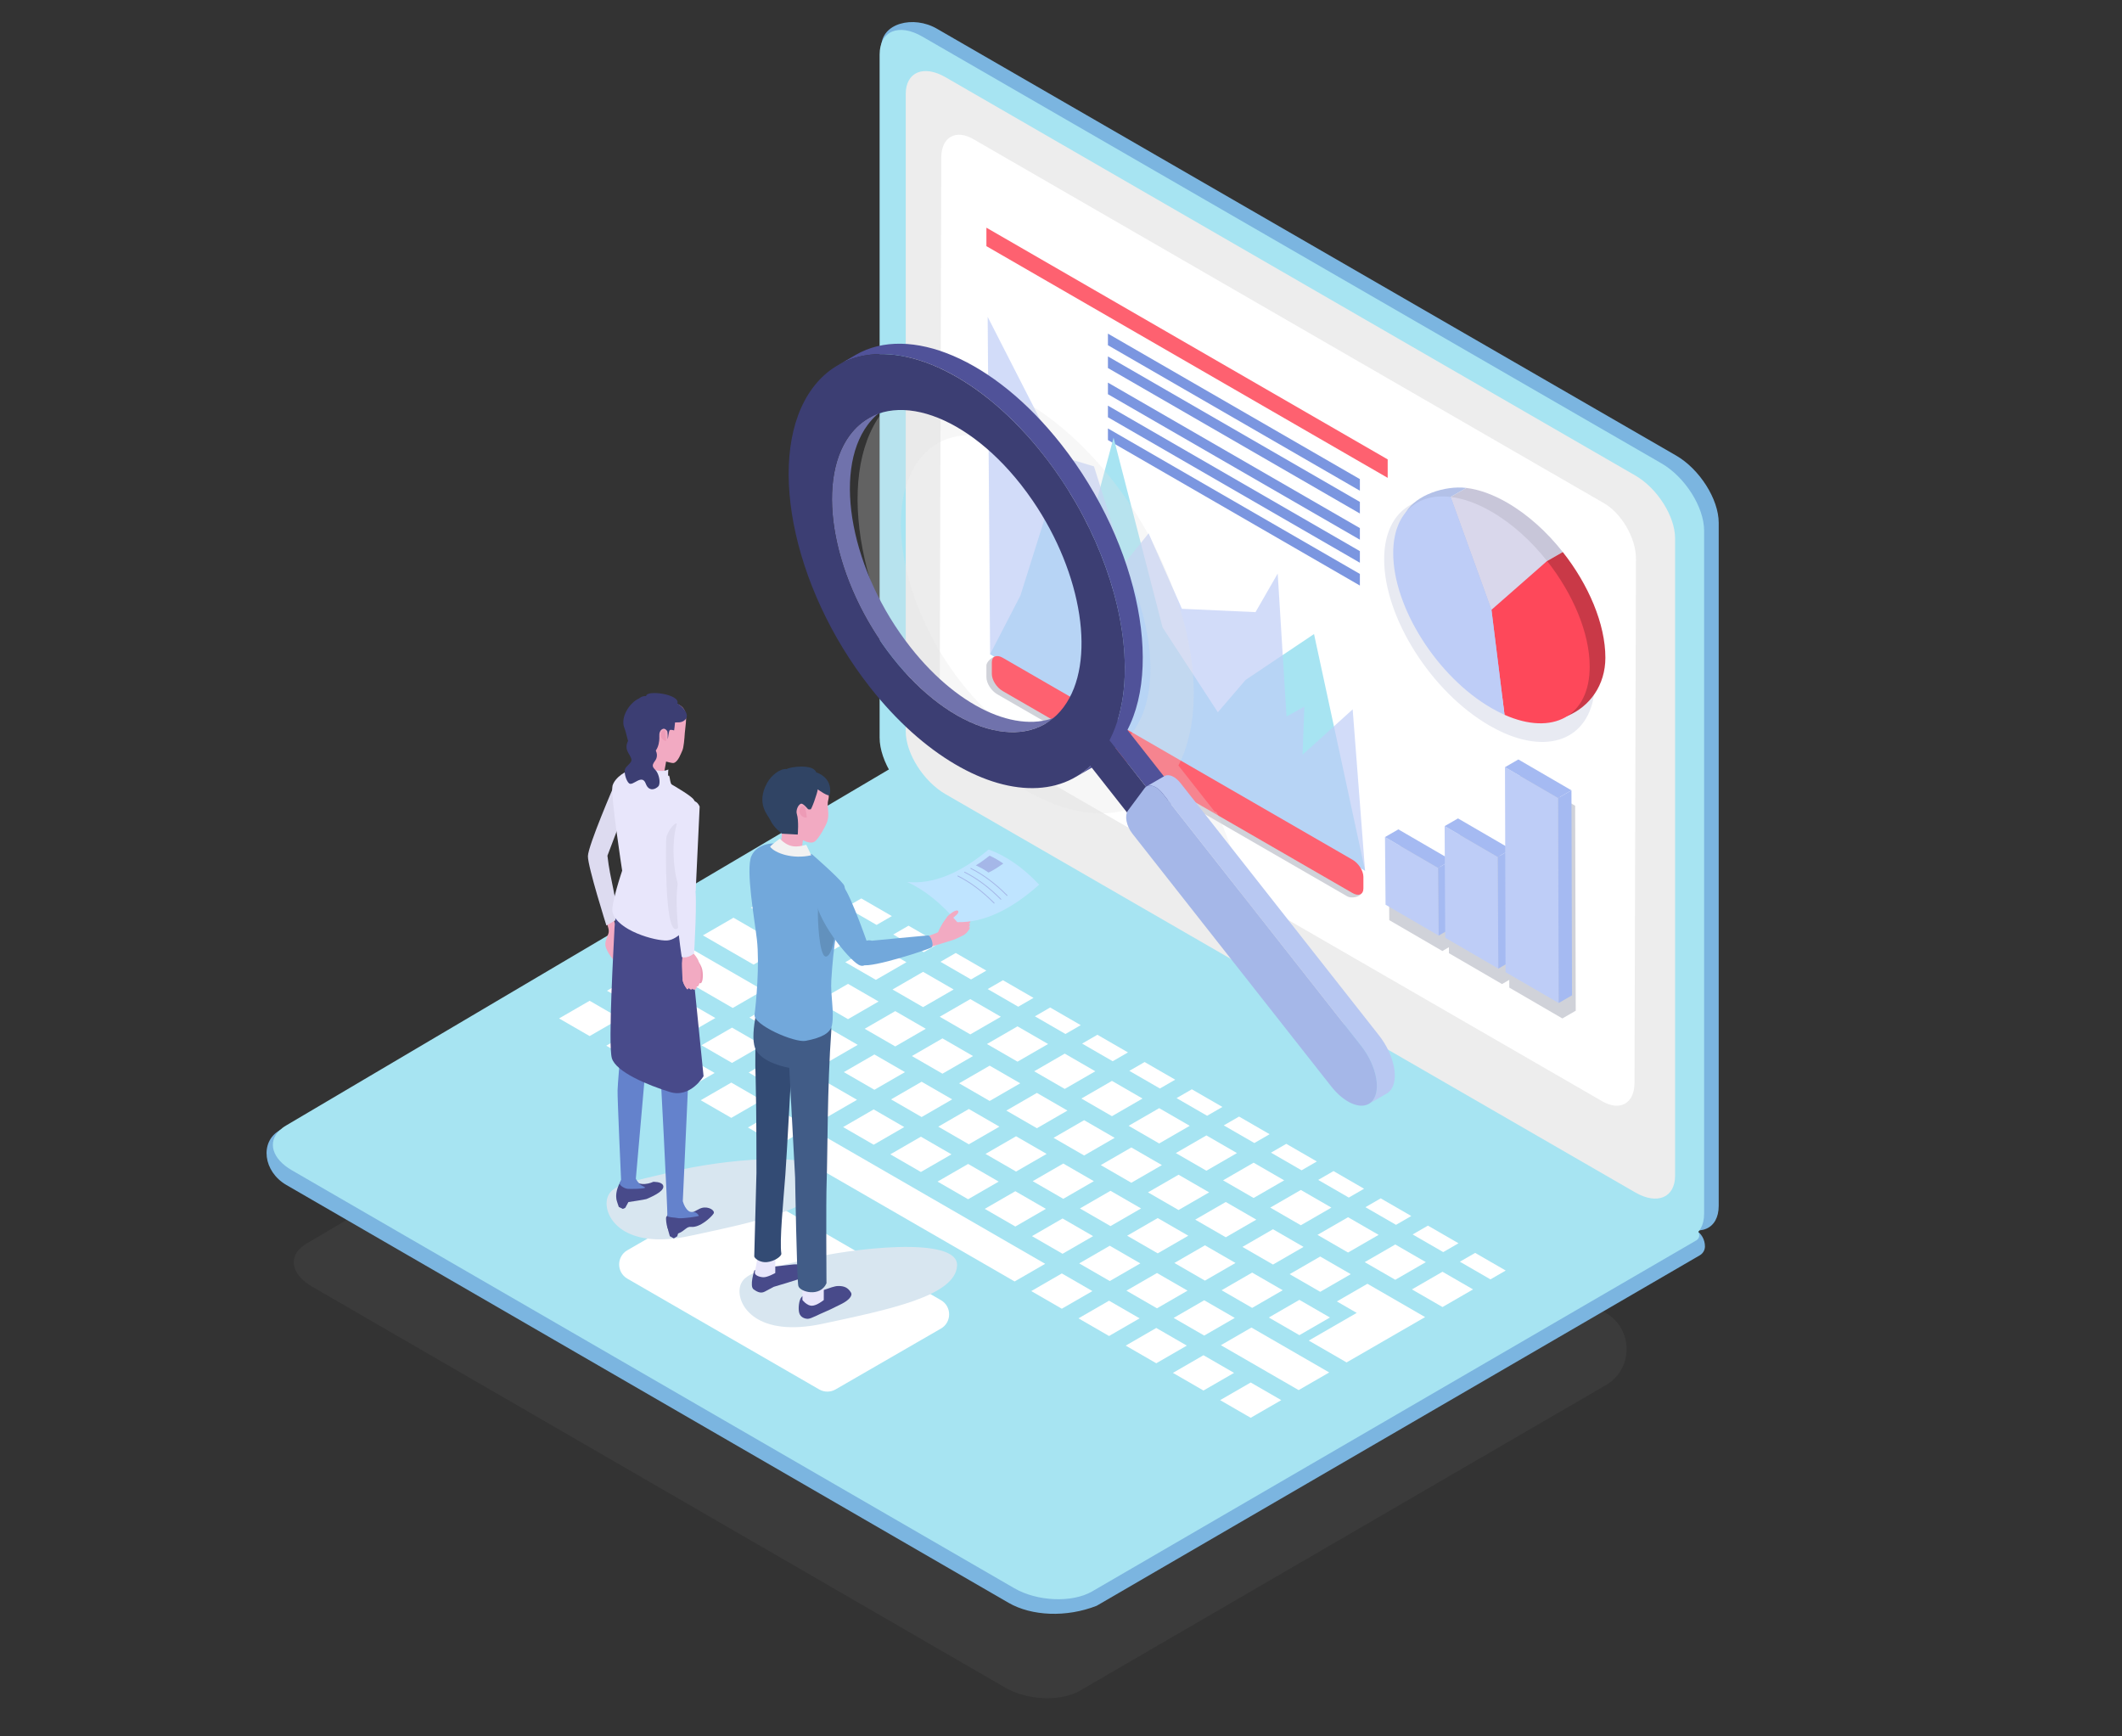 <?xml version="1.0" encoding="UTF-8"?><svg xmlns="http://www.w3.org/2000/svg" viewBox="0 0 264 216"><rect x="0" y="0" width="264" height="216" fill="#333333" stroke="none"/><defs><style>.l{fill:none;}.m{fill:#f2f2f2;}.n{fill:#ed9bb6;}.o{fill:#e8e6fb;}.p{fill:#ededed;}.q{fill:#fff;}.r{fill:#f2aac2;}.s{fill:#fe485a;}.t{fill:#fe6170;}.u{fill:#6482cc;}.v{fill:#a0aecc;}.w{fill:#b8c8f2;}.x{fill:#b3c1e8;}.y{fill:#72a8db;}.z{fill:#334b74;}.aa{fill:#304464;}.ab{fill:#a5baf2;}.ac{fill:#a5b7e8;}.ad{fill:#bfe4ff;}.ae{fill:#becdf7;}.af{fill:#dddbf0;}.ag{fill:#d9d7eb;}.ah{fill:#c93947;}.ai{fill:#c8c6d9;}.aj{fill:#a7e4f2;}.ak{fill:#415c87;}.al{fill:#7072ac;}.am{fill:#6291bd;}.an{fill:#484a8a;}.ao{fill:#3c3e73;}.ap{fill:#505299;}.aq{fill:#7bb5e0;}.ar{fill:#7b96e0;}.as{fill:#d8e6f0;}.as,.at,.au,.av{mix-blend-mode:multiply;}.at{fill:#d0d2d9;}.au{fill:#e8eaf2;}.av{fill:#e3e3e3;opacity:.27;}.aw{opacity:.69;}.ax{isolation:isolate;}.ay{fill:#4d4d4d;opacity:.3;}</style></defs><g class="ax"><g id="c"><rect class="l" x="24" y="-24" width="216" height="264" transform="translate(240 -24) rotate(90)"/><g><path class="ay" d="M199.781,163.324c3.447,2.004,3.447,6.984-.001,8.987l-65.44,38.017c-2.382,1.372-6.54,1.199-9.285-.393l-86.24-49.887c-2.372-1.372-2.918-3.357-1.479-4.76h.005c.224-.214,.495-.418,.811-.602l72.803-42.997,1.092,.633,87.734,51.001Z"/><g><g><path class="aq" d="M210.928,152.985c.734,.427,1.186,1.212,1.186,2.061,0,.457-.244,.88-.64,1.108l-75.039,43.601c-3.753,1.473-8.086,1.286-10.951-.367l-89.865-51.987c-2.865-1.659-3.323-5.348-.845-6.784l77.856-44.775,98.3,57.143Z"/><path class="aj" d="M211.053,153.058c.473,.275,.473,.958,0,1.232l-75.193,43.684c-2.483,1.43-6.815,1.249-9.676-.409l-89.871-51.987c-2.472-1.43-3.041-3.498-1.542-4.96h.005c.234-.223,.516-.436,.845-.627l75.868-44.807,1.138,.659,98.425,57.216Z"/></g><g><g><g><polygon class="q" points="103.182 111.664 99.38 109.468 101.281 108.371 105.084 110.566 103.182 111.664"/><polygon class="q" points="109.057 115.056 105.254 112.86 107.156 111.762 110.958 113.958 109.057 115.056"/><polygon class="q" points="114.932 118.447 111.129 116.252 113.03 115.154 116.833 117.35 114.932 118.447"/><polygon class="q" points="120.806 121.839 117.003 119.644 118.905 118.546 122.708 120.741 120.806 121.839"/><polygon class="q" points="126.681 125.231 122.878 123.035 124.779 121.938 128.582 124.133 126.681 125.231"/><polygon class="q" points="132.555 128.623 128.753 126.427 130.654 125.329 134.457 127.525 132.555 128.623"/><polygon class="q" points="138.43 132.014 134.627 129.819 136.529 128.721 140.331 130.917 138.43 132.014"/><polygon class="q" points="144.305 135.406 140.502 133.21 142.403 132.113 146.206 134.308 144.305 135.406"/><polygon class="q" points="150.179 138.798 146.376 136.602 148.278 135.504 152.081 137.7 150.179 138.798"/><polygon class="q" points="156.054 142.189 152.251 139.994 154.152 138.896 157.955 141.092 156.054 142.189"/><polygon class="q" points="161.928 145.581 158.126 143.386 160.027 142.288 163.83 144.483 161.928 145.581"/><polygon class="q" points="167.803 148.973 164 146.777 165.902 145.679 169.704 147.875 167.803 148.973"/><polygon class="q" points="173.678 152.365 169.875 150.169 171.776 149.071 175.579 151.267 173.678 152.365"/><polygon class="q" points="179.552 155.756 175.749 153.561 177.651 152.463 181.454 154.658 179.552 155.756"/><polygon class="q" points="185.427 159.148 181.624 156.952 183.525 155.855 187.328 158.05 185.427 159.148"/></g><g><polygon class="q" points="97.217 115.108 93.414 112.912 97.217 110.717 101.02 112.912 97.217 115.108"/><polygon class="q" points="103.092 118.5 99.289 116.304 103.092 114.109 106.895 116.304 103.092 118.5"/><polygon class="q" points="108.966 121.891 105.164 119.696 108.966 117.5 112.769 119.696 108.966 121.891"/><polygon class="q" points="114.841 125.283 111.038 123.088 114.841 120.892 118.644 123.088 114.841 125.283"/><polygon class="q" points="120.716 128.675 116.913 126.479 120.716 124.284 124.518 126.479 120.716 128.675"/><polygon class="q" points="126.59 132.067 122.787 129.871 126.59 127.675 130.393 129.871 126.59 132.067"/><polygon class="q" points="132.465 135.458 128.662 133.263 132.465 131.067 136.268 133.263 132.465 135.458"/><polygon class="q" points="138.339 138.85 134.537 136.654 138.339 134.459 142.142 136.654 138.339 138.85"/><polygon class="q" points="144.214 142.242 140.411 140.046 144.214 137.851 148.017 140.046 144.214 142.242"/><polygon class="q" points="150.089 145.633 146.286 143.438 150.089 141.242 153.891 143.438 150.089 145.633"/><polygon class="q" points="155.963 149.025 152.16 146.83 155.963 144.634 159.766 146.83 155.963 149.025"/><polygon class="q" points="161.838 152.417 158.035 150.221 161.838 148.026 165.641 150.221 161.838 152.417"/><polygon class="q" points="167.712 155.809 163.91 153.613 167.712 151.417 171.515 153.613 167.712 155.809"/><polygon class="q" points="173.587 159.2 169.784 157.005 173.587 154.809 177.39 157.005 173.587 159.2"/><polygon class="q" points="179.462 162.592 175.659 160.396 179.462 158.201 183.264 160.396 179.462 162.592"/></g><g><polygon class="q" points="93.753 119.996 87.449 116.357 91.252 114.161 97.556 117.801 93.753 119.996"/><polygon class="q" points="99.628 123.388 95.825 121.192 99.628 118.997 103.431 121.192 99.628 123.388"/><polygon class="q" points="105.503 126.78 101.7 124.584 105.503 122.389 109.305 124.584 105.503 126.78"/><polygon class="q" points="111.377 130.171 107.574 127.976 111.377 125.78 115.18 127.976 111.377 130.171"/><polygon class="q" points="117.252 133.563 113.449 131.368 117.252 129.172 121.055 131.368 117.252 133.563"/><polygon class="q" points="123.126 136.955 119.324 134.759 123.126 132.564 126.929 134.759 123.126 136.955"/><polygon class="q" points="129.001 140.346 125.198 138.151 129.001 135.955 132.804 138.151 129.001 140.346"/><polygon class="q" points="134.876 143.738 131.073 141.543 134.876 139.347 138.678 141.543 134.876 143.738"/><polygon class="q" points="140.75 147.13 136.947 144.934 140.75 142.739 144.553 144.934 140.75 147.13"/><polygon class="q" points="146.625 150.522 142.822 148.326 146.625 146.131 150.428 148.326 146.625 150.522"/><polygon class="q" points="152.5 153.913 148.697 151.718 152.5 149.522 156.302 151.718 152.5 153.913"/><polygon class="q" points="158.374 157.305 154.571 155.11 158.374 152.914 162.177 155.11 158.374 157.305"/><polygon class="q" points="164.249 160.697 160.446 158.501 164.249 156.306 168.052 158.501 164.249 160.697"/></g><g><polygon class="q" points="85.287 117.605 81.484 119.8 91.161 125.388 94.964 123.192 85.287 117.605"/><polygon class="q" points="97.036 128.779 93.233 126.584 97.036 124.388 100.839 126.584 97.036 128.779"/><polygon class="q" points="102.911 132.171 99.108 129.976 102.911 127.78 106.713 129.976 102.911 132.171"/><polygon class="q" points="108.785 135.563 104.982 133.367 108.785 131.172 112.588 133.367 108.785 135.563"/><polygon class="q" points="114.66 138.955 110.857 136.759 114.66 134.563 118.463 136.759 114.66 138.955"/><polygon class="q" points="120.534 142.346 116.732 140.151 120.534 137.955 124.337 140.151 120.534 142.346"/><polygon class="q" points="126.409 145.738 122.606 143.542 126.409 141.347 130.212 143.542 126.409 145.738"/><polygon class="q" points="132.284 149.13 128.481 146.934 132.284 144.739 136.086 146.934 132.284 149.13"/><polygon class="q" points="138.158 152.521 134.355 150.326 138.158 148.13 141.961 150.326 138.158 152.521"/><polygon class="q" points="144.033 155.913 140.23 153.718 144.033 151.522 147.836 153.718 144.033 155.913"/><polygon class="q" points="149.907 159.305 146.105 157.109 149.907 154.914 153.71 157.109 149.907 159.305"/><polygon class="q" points="155.782 162.697 151.979 160.501 155.782 158.305 159.585 160.501 155.782 162.697"/><polygon class="q" points="161.657 166.088 157.854 163.893 161.657 161.697 165.459 163.893 161.657 166.088"/><polygon class="q" points="170.123 159.697 166.321 161.893 168.79 163.319 162.825 166.763 167.531 169.48 177.299 163.84 170.123 159.697"/></g><g><polygon class="q" points="79.321 121.049 75.519 123.244 85.196 128.832 88.999 126.636 79.321 121.049"/><polygon class="q" points="91.071 132.223 87.268 130.028 91.071 127.832 94.874 130.028 91.071 132.223"/><polygon class="q" points="96.945 135.615 93.143 133.42 96.945 131.224 100.748 133.42 96.945 135.615"/><polygon class="q" points="102.82 139.007 99.017 136.811 102.82 134.616 106.623 136.811 102.82 139.007"/><polygon class="q" points="108.695 142.399 104.892 140.203 108.695 138.007 112.497 140.203 108.695 142.399"/><polygon class="q" points="114.569 145.79 110.766 143.595 114.569 141.399 118.372 143.595 114.569 145.79"/><polygon class="q" points="120.444 149.182 116.641 146.986 120.444 144.791 124.247 146.986 120.444 149.182"/><polygon class="q" points="126.318 152.574 122.516 150.378 126.318 148.183 130.121 150.378 126.318 152.574"/><polygon class="q" points="132.193 155.965 128.39 153.77 132.193 151.574 135.996 153.77 132.193 155.965"/><polygon class="q" points="138.068 159.357 134.265 157.162 138.068 154.966 141.87 157.162 138.068 159.357"/><polygon class="q" points="143.942 162.749 140.139 160.553 143.942 158.358 147.745 160.553 143.942 162.749"/><polygon class="q" points="149.817 166.141 146.014 163.945 149.817 161.749 153.62 163.945 149.817 166.141"/><polygon class="q" points="155.691 165.141 151.889 167.337 161.566 172.924 165.369 170.728 155.691 165.141"/></g><g><polygon class="q" points="73.356 128.884 69.553 126.689 73.356 124.493 77.159 126.689 73.356 128.884"/><polygon class="q" points="79.231 132.276 75.428 130.08 79.231 127.885 83.034 130.08 79.231 132.276"/><polygon class="q" points="85.106 135.667 81.303 133.472 85.106 131.276 88.908 133.472 85.106 135.667"/><polygon class="q" points="90.98 139.059 87.177 136.864 90.98 134.668 94.783 136.864 90.98 139.059"/><polygon class="q" points="96.855 142.451 93.052 140.255 96.855 138.06 100.658 140.255 96.855 142.451"/><polygon class="q" points="102.729 141.452 98.927 143.647 126.228 159.409 130.031 157.214 102.729 141.452"/><polygon class="q" points="132.102 162.801 128.3 160.606 132.102 158.41 135.905 160.606 132.102 162.801"/><polygon class="q" points="137.977 166.193 134.174 163.997 137.977 161.802 141.78 163.997 137.977 166.193"/><polygon class="q" points="143.852 169.585 140.049 167.389 143.852 165.193 147.654 167.389 143.852 169.585"/><polygon class="q" points="149.726 172.976 145.923 170.781 149.726 168.585 153.529 170.781 149.726 172.976"/><polygon class="q" points="155.601 176.368 151.798 174.172 155.601 171.977 159.404 174.172 155.601 176.368"/></g></g><path class="q" d="M117.063,165.269l-13.109,7.569c-.632,.365-1.41,.365-2.042,0l-23.862-13.777c-1.361-.786-1.361-2.751,0-3.536l13.109-7.568c.632-.365,1.41-.365,2.042,0l23.862,13.777c1.361,.786,1.361,2.751,0,3.536Z"/></g></g><g><path class="aq" d="M208.522,152.242l-91.968-53.098c-2.929-1.691-5.304-5.437-5.304-8.366l-1.603-84.967c0-2.929,3.978-3.935,6.907-2.244l91.968,53.098c2.929,1.691,5.304,5.437,5.304,8.366v84.969c0,2.929-2.375,3.933-5.304,2.242Z"/><path class="aj" d="M206.706,153.219l-91.968-53.098c-2.929-1.691-5.304-5.437-5.304-8.366V6.786c0-2.929,2.375-3.933,5.304-2.242l91.968,53.098c2.929,1.691,5.304,5.437,5.304,8.366v84.969c0,2.929-2.375,3.933-5.304,2.242Z"/><path class="p" d="M203.45,148.337l-45.449-26.24-40.368-23.306c-2.734-1.578-4.949-5.073-4.949-7.807V11.698c0-2.734,2.216-3.67,4.949-2.092l85.817,49.546c2.734,1.578,4.949,5.073,4.949,7.807v79.286c0,2.733-2.216,3.67-4.949,2.092Z"/></g><path class="q" d="M203.348,134.728c-.006,2.52-1.8,3.543-3.994,2.276l-78.467-45.299c-2.194-1.266-3.975-4.358-3.969-6.878l.188-65.2v-.044c.006-2.527,1.8-3.543,3.988-2.276l78.473,45.299c2.188,1.266,3.969,4.351,3.963,6.878v.044l-.182,65.2Z"/><path class="as" d="M102.365,164.667c-8.181,1.755-10.636-2.234-10.341-4.377,.295-2.143,2.994-2.283,8.235-3.621,5.24-1.338,18.99-3.024,18.81,.766-.18,3.79-8.523,5.477-16.703,7.232Z"/><path class="as" d="M85.829,153.741c-8.181,1.755-10.636-2.234-10.341-4.377,.295-2.143,2.994-2.283,8.235-3.621,5.24-1.338,18.99-3.024,18.81,.766s-8.523,5.477-16.703,7.232Z"/><g><g><path class="an" d="M101.172,160.749c.466,.174,2.28-.755,3.064-.774,.786-.019,1.256,.194,1.633,.811,.243,.397-.288,.97-1.135,1.398-1.054,.532-1.91,.943-2.19,1.047-.506,.188-1.641,.824-2.036,.824-.395,0-.903-.183-1.068-.709-.166-.525-.048-1.675,.297-2.019s1.436-.578,1.436-.578Z"/><path class="an" d="M95.196,157.532c.358,.179,2.607-.156,3.463-.237,.73-.069,1.254,.043,1.505,.388,.251,.345,.199,1.021-.255,1.231-.58,.268-3.638,1.16-3.638,1.16,0,0-.573,.297-1.128,.599-.555,.301-1.066-.059-1.382-.277-.551-.38,.085-2.355,.085-2.355l1.351-.509Z"/><path class="o" d="M102.488,161.719s-.87,.711-1.493,.711c-.623,0-1.164-.715-1.164-.715l.004-2.575,2.656,.004-.004,2.575Z"/><path class="o" d="M96.453,158.357s-.969,.558-1.511,.527c-.542-.031-1.012-.268-1.034-.531-.022-.262,.363-1.452,.341-2.429l2.209-.034-.004,2.467Z"/><path class="z" d="M98.471,132.856s-4.467-5.349-4.492-2.835c-.024,2.514-.008,2.785,.035,4.291,.108,3.839,.097,11.602,.097,11.602l-.275,10.403c.191,.415,.902,.75,1.563,.689,.935-.086,1.856-.732,1.807-1.066-.235-1.612,.231-6.213,.503-9.825,.158-2.1,.734-12.753,.763-13.258Z"/><path class="ak" d="M103.426,128.151c.18-2.493-7.717-7.09-8.499-5.243-.281,.664-1.725,5.558-.983,7.466,.742,1.908,4.247,2.461,4.247,2.461l.729,13.642s.212,12.725,.402,13.484c.19,.759,2.718,1.446,3.501-.324,0,0-.07-10.16,.021-12.61,.129-3.458,.06-11.66,.582-18.876Z"/></g><path class="y" d="M93.875,126.22c-.173,1.269,4.97,3.523,6.363,3.256,2.042-.391,3.089-.98,3.27-1.965,.312-1.695-.202-3.598-.085-5.563,.269-4.525,.837-7.138,1.073-8.516,.153-.9,.971-2.729,.447-3.415-.798-1.043-3.905-3.734-3.905-3.734,0,0-3.747-1.215-4.056-1.306-.564-.166-2.748-.146-3.494,1.502-.747,1.648,.408,8.002,.678,10.388,.353,3.116-.102,7.956-.292,9.353Z"/><g><g><path class="r" d="M95.961,100.747c.089,.452,.361,1.149,.361,1.149,1.491,1.455,.903,2.864,.355,3.464,0,0,.876,.335,1.848,.43,.973,.096,1.229-.244,1.229-.244l.139-1.037s1.014,.613,1.558,.103c.544-.51,1.316-1.935,1.471-2.431,.34-1.089-.121-1.824,.135-2.723,.305-1.075-.794-2.155-1.663-2.902-.869-.747-2.779-.57-3.865-.151-.944,.364-1.577,1.168-1.746,1.821-.169,.653-.038,1.433,.177,2.521Z"/><path class="n" d="M99.993,100.292c-.279-.14-.653,.356-.507,.807,.146,.451,.626,.69,.889,.592,0,0-.103-1.26-.382-1.4Z"/></g><path class="aa" d="M95.427,97.406c.526-.963,1.63-1.826,2.449-1.739,.461-.291,3.284-.668,3.668,.403,2.055,.754,1.779,2.509,1.664,2.807-.115,.299-1.477-.683-1.477-.683,.018,.324-.865,2.823-.916,2.474,0,0-.209,.072-.308-.039-.168-.189-.648-.751-.881-.643-.38,.177-.619,.873-.495,1.257,.274,.855,.117,2.573,.117,2.573l-1.963-.108s-1.067-.793-1.456-1.703c-.238-.556-1.821-2.002-.401-4.6Z"/><path class="m" d="M100.311,105.091c-1.135,.277-2.092,.47-3.295-.765,0,0-1.006,.73-1.208,1.006,.615,.803,2.806,1.59,5.12,1.06l-.618-1.301Z"/></g><g><path class="am" d="M103.953,115.67s.352-4.051-1.242-4.688c-1.593-.638-.871,1.611-.948,2.445-.053,.572,.122,5.578,.983,5.566,.86-.012,1.207-3.323,1.207-3.323Z"/><g><path class="y" d="M104.879,110.229c.97,.99,3.45,8.269,3.45,8.269,0,0-.279,2.218-1.522,1.509-1.243-.71-5.442-5.68-5.462-8.907-.02-3.227,2.563-1.86,3.533-.87Z"/><g><path class="r" d="M119.637,114.408l.782-.572s.305-.675,.323-.666c.236,.128,.211,.647,.097,.836-.114,.189-.466,.627-.735,.812-.178,.123-.708,.299-.897,.337-.317,.064-.66-.341-.489-.681,.054,.009,.919-.066,.919-.066Z"/><path class="r" d="M116.716,115.952c-.018,.067-1.338,.524-1.338,.524l.267,1.354s2.714-.827,2.98-.921c.494-.175,1.222-.568,1.222-.568,0,0,.356-.299,.246-.558-.08-.188-.144-.401-.251-.576-.332-.543-1.11-1.092-1.714-1.225-.385-.084-1.336,1.684-1.412,1.97Z"/><path class="r" d="M119.648,115.434c.514-.242,1.036-.648,1.036-.648,.138-.286-.059-.609-.451-.3,0,0-.906,.392-.93,.881,.157,.365,.137,.174,.345,.067Z"/><path class="r" d="M119.571,115.716c.461,.378,1.355-.631,1.016-.803-.235-.119-.643,.312-.896,.406-.288,.107-.226,.286-.12,.397Z"/><path class="r" d="M119.692,116.115c-.04,.123,.09,.083,.154,.202,.026,.048,.379-.232,.419-.287,.102-.141,.497-.57,.362-.685-.136-.115-.838,.476-.935,.77Z"/><g><path class="ad" d="M129.286,110.047c-2.013-2.133-4.111-3.591-6.29-4.371-3.571,2.992-6.948,4.339-10.119,4.042,2.15,.986,4.223,2.649,6.217,4.989,3.203,.092,6.604-1.461,10.193-4.66Z"/><path class="ac" d="M125.291,111.449c-.014,0-.028-.005-.038-.016-1.45-1.463-2.963-2.594-4.496-3.359-.027-.013-.037-.046-.024-.072,.013-.026,.046-.038,.072-.024,1.544,.771,3.066,1.909,4.524,3.38,.021,.021,.021,.055,0,.076-.01,.01-.024,.015-.038,.015Z"/><path class="ac" d="M124.517,111.919c-.014,0-.028-.005-.038-.016-1.449-1.463-2.962-2.593-4.496-3.36-.027-.013-.037-.045-.024-.071,.013-.026,.046-.037,.072-.024,1.545,.772,3.067,1.909,4.524,3.38,.021,.021,.021,.055,0,.076-.01,.01-.024,.015-.038,.015Z"/><path class="ac" d="M123.68,112.394c-.014,0-.028-.005-.038-.016-1.45-1.463-2.963-2.594-4.496-3.359-.027-.013-.037-.046-.024-.072,.013-.027,.046-.037,.072-.024,1.544,.771,3.066,1.909,4.524,3.38,.021,.021,.021,.055,0,.076-.01,.01-.024,.015-.038,.015Z"/><path class="ac" d="M121.408,107.644c.659-.389,1.185-.797,1.712-1.205,.576,.265,1.145,.594,1.706,.986-.661,.447-1.205,.827-1.848,1.119-.559-.406-.996-.621-1.57-.9Z"/></g><path class="r" d="M117.183,115.03s.032,.019,.647-.974c.116-.187,1.26-1.148,1.401-.664,.067,.229-.515,.668-.656,.781-.374,.299,.406,.434,.223,.866-.237,.562-1.616-.009-1.616-.009Z"/><path class="y" d="M107.325,120.04c1.162,.379,8.324-1.958,8.601-2.213s-.11-1.484-.471-1.465c-.36,.02-6.987,.659-6.987,.659-1.601-.484-2.306,2.639-1.144,3.019Z"/></g></g></g></g><g><g><path class="r" d="M76.228,113.678c-.097,.542,.742,2.101,.722,2.58-.02,.479,.441,1.222,.409,1.819-.012,.222,.065,.956-.028,1.129-.253,.469-.451,.363-.672,.396-.032,.257-1.195-1.089-1.334-1.981-.071-.454,.145-.863,.372-1.509,.237-.675-.638-1.989-.51-2.158,.396-.52,1.202-1.181,1.04-.275Z"/><path class="af" d="M78.766,98.033l-3.195,8.411c.337,3.087,1.17,5.147,1.208,7.919l-1.336,.766s-2.317-7.322-2.3-8.626c.018-1.304,3.286-8.856,3.286-8.856l2.336,.386Z"/></g><g><g><path class="an" d="M77.207,146.968c.211-.373,.271-.674,.669-.516l.742,.014c.837,1.44,2.648,.552,2.648,.552,0,0,1.023-.046,1.228,.432,.246,.573-.837,1.193-2.069,1.707-.163,.068-2.246,.375-2.246,.375l-.388,.717-.306,.137-.499-.249s-.266-.752-.295-.938c-.05-.318-.126-1.095,.515-2.229Z"/><path class="u" d="M79.533,147.24c-.145-.155-.368-.471-.428-.599l1.322-15.078s-2.752-1.531-3.065-.685c-.313,.846-.492,4.012-.529,4.76-.036,.748,.437,11.167,.437,11.167-.051,.175-.227,.263-.149,.499,.078,.236,.605,.554,.991,.584,.386,.03,2.07,.001,2.127-.135,.057-.136-.381-.164-.706-.514Z"/></g><g><path class="an" d="M83.541,150.401c.213-.372,.989-.11,.989-.11,.83,1.445,2.024,.17,2.795-.033,.835-.22,1.7,.332,1.444,.722-.298,.454-1.71,1.763-2.788,1.64-.574-.066-.78,.491-1.538,.791-.759,.301-1.042-.014-1.257-.343-.215-.329-.312-1.022-.325-1.423-.012-.402,.033-.114,.681-1.244Z"/><path class="u" d="M86.297,150.765c-.178-.007-.409,.04-.625-.122-.344-.259-.574-.696-.724-1.215l.764-16.788-3.625-.78s1.016,18.964,.93,19.412c.132,.157,.952,.2,.952,.2,0,0,.382,.062,.487,.072,.464,.043,2.528-.209,2.488-.311-.04-.103-.297-.454-.649-.468Z"/></g><path class="an" d="M85.592,114.646s-7.02-5.333-7.821-3.333c-.288,.719-1.227,1.001-1.351,4.772-.035,1.063-.79,13.814-.302,15.536s4.501,3.382,7.231,4.222c2.562,.787,4.181-1.969,4.181-1.969l-1.939-19.228Z"/><path class="an" d="M83.335,153.777l.497,.276,.426-.263s.321-.966,.253-1.273c.003,.014-1.4-.185-1.45-.131-.122,.134,.273,1.391,.273,1.391Z"/></g><g><path class="o" d="M76.205,97.737c.289-.987,1.623-1.96,3.006-2.188,.739-.122,6.532,3.125,7.079,3.89,.548,.764-.232,.076-.227,4.325,.001,1.222-1.414,6.06-1.414,6.06l1.17,5.043s-1.359,2.04-2.822,2.124c-1.464,.084-6.204-1.241-6.785-3.504-.246-.958,1.193-5.178,1.193-5.178,0,0-1.489-9.584-1.2-10.571Z"/><g><g><path class="r" d="M84.917,88.002c-.725-.773-2.579-.897-3.59-.581-.879,.275-2.019,1.118-2.254,1.713-.285,.721-.322,1.377,.118,2.295,.189,.394,.873,1.321,.873,1.321,.197,.221-.069,2.5-.774,3.669,.518,1.512,2.355,1.165,2.895,1.166,.237,0,.684-2.854,.684-2.854,0,0,.756,.229,.949,.179,.556-.142,.91-1.216,1.069-1.541,.177-.36,.266-1.513,.31-2.179,.07-1.057,.443-2.417-.281-3.19Z"/><path class="o" d="M79.633,94.468c.857,1.041,2.283,1.796,3.518,1.255-.056,.486-.011,.722-.032,1.164-.783,.462-1.48,.461-2.333,.145-.594-.22-1.112-.632-1.471-1.153-.118-.172-.412-.55-.303-.756,.043-.083,.235-.143,.308-.208,.131-.119,.236-.289,.314-.447Z"/><path class="o" d="M78.565,95.348s1.009,.685,1.802,1.056c.816,.382,2.238,.34,2.864,.065,.186,.431,.046,.786,.499,1.476-.783,.462-2.159,.529-3.012,.213-.594-.22-3.311-1.454-3.202-1.66,.044-.083,1.05-1.15,1.05-1.15Z"/><path class="n" d="M82.727,90.799c-.41,.004-.568,.421-.503,.787,.064,.366,.461,.616,.666,.564l-.163-1.352Z"/></g><path class="ao" d="M84.255,89.875c.002-.007,.006-.012,.008-.019,0,0,.753,.092,1.104-.489,.351-.581-.47-1.523-1.096-1.846,.433-1.144-3.819-1.747-3.88-.943-.43,.028-.579,.064-.896,.309-1.197,.538-2.342,2.363-1.819,3.658,.523,1.295,.465,3.601,2.436,3.547,1.971-.055,1.932-2.176,1.915-2.438-.029-.477,.087-.843,.433-.979,.213-.083,.41,.071,.542,.257,.078,.109,.077,.89,.057,1.022,.086-.16,.104-.834,.252-1.11,.072-.134,.559,.013,.559,.013,0,0,.099-.737,.111-.983l.265-.017c.003,.006,.006,.012,.009,.018Z"/><path class="ao" d="M78.295,91.954c-.332,.376-.438,.936-.267,1.408,.139,.385,.444,.703,.527,1.104,.091,.443-.688,.811-.81,1.246-.122,.435,.166,1.435,.511,1.728,.481,.408,1.606-1.237,2.081,.039,.475,1.275,1.549,.476,1.643,.229,.192-.504-.009-1.331-.316-1.775-.149-.216-.407-.376-.445-.636-.043-.295,.217-.535,.367-.793,.298-.514,.11-1.25-.397-1.559,.438-.333,.475-1.073,.072-1.448-.57-.53-2.493-.078-2.965,.457Z"/></g></g><g><path class="af" d="M85.258,107.139s-1.011-3.502-.978-4.436c.034-.941-1.315,.716-1.389,1.576-.051,.589-.238,11.507,1.201,11.295,1.439-.212,1.166-8.435,1.166-8.435Z"/><g><path class="o" d="M87.045,100.34l-.492,10.451s-1.186,1.176-1.908-.046c-.723-1.223-1.514-6.576,.052-9.51,1.566-2.934,2.348-.895,2.348-.895Z"/><g><path class="n" d="M85.672,118.707c.64,.13,.564,.043,1.306,1.053,.056,.076,.324,.46,.409,.949,.128,.734,.035,1.644-.288,1.612-.255-.025-.508-1.364-.563-1.55-.147-.491-.57-.13-.928-.484-.464-.461-.182-1.056,.063-1.58Z"/><g><path class="r" d="M86.634,122.57c.164,.562-.37,.655-.483,.421-.102-.212-.228-.669-.239-.929-.01-.26,.054-.514,.32-.52,.266-.006,.308,.706,.401,1.027Z"/><path class="r" d="M86.207,122.839c-.072,.427-.463,.252-.525,0-.056-.229-.29-.521-.255-.728,.059-.347,.259-.563,.539-.258-.03,.052,.312,.559,.24,.986Z"/><path class="r" d="M85.71,122.522c.077,.426-.151,.689-.295,.473-.13-.196-.41-.693-.448-.9-.063-.346,.01-.595,.378-.403-.011,.059,.287,.404,.365,.83Z"/><path class="r" d="M85.968,118.282l-1.053,.641s-.057,.525-.08,.912c-.015,.252,.084,2.097,.084,2.097,0,0,.249,.912,.551,.97,.219,.042,.697-.022,1.346-.207,.157-.045,.405-.896,.376-1.752-.025-.733-.312-1.483-.371-1.588-.324-.578-.641-.845-.854-1.072Z"/></g><path class="o" d="M86.439,110.253c.353,1.164-.086,8.333-.086,8.333,0,0-.705,.684-1.535,.471,0,0-1.496-9.188,.088-10.513,1.584-1.324,1.18,.545,1.533,1.709Z"/></g></g></g></g><g><polygon class="t" points="172.643 57.147 172.643 59.444 122.721 30.621 122.721 28.324 172.643 57.147"/><polygon class="ar" points="169.183 59.6 169.183 61.042 137.839 42.945 137.839 41.503 169.183 59.6"/><polygon class="ar" points="169.183 62.435 169.183 63.878 137.839 45.781 137.839 44.338 169.183 62.435"/><polygon class="ar" points="169.183 65.693 169.183 67.136 137.839 49.039 137.839 47.596 169.183 65.693"/><polygon class="ar" points="169.183 68.559 169.183 70.002 137.839 51.905 137.839 50.462 169.183 68.559"/><polygon class="ar" points="169.183 71.395 169.183 72.838 137.839 54.741 137.839 53.298 169.183 71.395"/></g><g><polygon class="aj" points="126.95 74.088 123.179 81.379 169.83 108.313 163.479 78.874 154.967 84.579 151.514 88.605 144.638 78.052 138.54 54.44 134.64 69.018 132.001 58.058 126.95 74.088"/><g class="aw"><polygon class="ae" points="122.877 39.415 123.179 81.379 169.83 108.313 168.289 88.239 162.053 93.883 162.274 87.901 160.057 89.124 158.961 71.344 156.201 76.146 147.044 75.732 142.897 66.346 139.906 70.06 136.104 58.017 131.706 56.692 122.877 39.415"/></g></g><g><polygon class="at" points="195.966 100.232 189.361 96.394 187.698 97.354 187.726 107.14 181.853 103.726 180.19 104.686 180.209 108.447 174.432 105.089 172.769 106.049 172.841 114.464 179.446 118.302 180.258 117.834 180.262 118.574 186.867 122.412 187.768 121.892 187.771 122.853 194.376 126.691 194.376 126.691 196.039 125.731 195.966 100.232"/><g><polygon class="ae" points="172.308 104.13 172.38 112.545 178.985 116.383 178.913 107.969 172.308 104.13"/><polygon class="ab" points="178.913 107.969 178.985 116.383 180.648 115.423 180.576 107.009 178.913 107.969"/><polygon class="ab" points="172.308 104.13 178.913 107.969 180.576 107.009 173.971 103.17 172.308 104.13"/></g><g><polygon class="ae" points="179.728 102.767 179.801 116.655 186.406 120.493 186.333 106.606 179.728 102.767"/><polygon class="ab" points="186.333 106.606 186.406 120.493 188.069 119.533 187.996 105.646 186.333 106.606"/><polygon class="ab" points="179.728 102.767 186.333 106.606 187.996 105.646 181.391 101.807 179.728 102.767"/></g><g><polygon class="ae" points="187.237 95.435 187.309 120.934 193.915 124.772 193.842 99.273 187.237 95.435"/><polygon class="ab" points="193.842 99.273 193.878 112.023 193.915 124.772 195.577 123.812 195.505 98.313 193.842 99.273"/><polygon class="ab" points="187.237 95.435 193.842 99.273 195.505 98.313 188.9 94.474 187.237 95.435"/></g></g><g><path class="at" d="M167.603,107.356l-43.539-25.137c-.161-.093-.047-.601-.114-.601-.404-.001-1.23,.67-1.23,1.169v1.455c0,.742,.602,1.691,1.344,2.119l43.539,25.137c.552,.319,1.516,.057,1.723-.299,.071-.123-.379-1.724-.379-1.724,0-.742-.602-1.691-1.344-2.119Z"/><path class="t" d="M168.278,106.955l-43.539-25.137c-.742-.428-1.344-.174-1.344,.568v1.455c0,.742,.602,1.691,1.344,2.119l43.539,25.137c.742,.428,1.344,.174,1.344-.568v-1.455c0-.742-.602-1.691-1.344-2.119Z"/></g><g><path class="au" d="M192.744,70.634c-2.112-2.675-4.669-5-7.426-6.591-1.943-1.122-3.79-1.766-5.449-1.963-4.52-.543-7.664,2.206-7.664,7.502,0,7.242,5.871,16.503,13.113,20.684,.591,.341,1.171,.638,1.743,.891,6.416,2.852,11.37,.217,11.37-6.434,0-4.485-2.254-9.745-5.687-14.089Z"/><g><path class="ai" d="M194.427,68.67l-1.951,1.119-4.97,4.956-7.03-12.929,1.951-1.119c1.546,.184,3.268,.784,5.079,1.83,2.57,1.484,4.953,3.651,6.922,6.144Z"/><path class="ah" d="M199.727,81.802c0,3.451-1.951,6.072-4.676,7.238-1.807,.773-3.27-.063-5.921-1.241l-1.625-13.053,4.97-4.956,1.951-1.119c3.2,4.048,5.3,8.951,5.3,13.131Z"/><path class="x" d="M189.13,87.798c-.533-.236-1.074-.513-1.625-.831-6.75-3.897-12.222-12.529-12.222-19.279,0-1.754-.993-2.909-.326-4.032,1.209-2.037,4.755-3.286,7.47-2.96l-1.951,1.119,7.03,12.929,1.625,13.053Z"/></g><g><path class="ag" d="M192.475,69.789l-6.922,6.075-5.079-14.048c1.546,.184,3.268,.784,5.079,1.83,2.57,1.484,4.953,3.651,6.922,6.144Z"/><path class="s" d="M197.776,82.921c0,6.199-4.617,8.655-10.597,5.996l-1.625-13.053,6.922-6.075c3.2,4.048,5.3,8.951,5.3,13.131Z"/><path class="ae" d="M187.178,88.917c-.533-.236-1.074-.513-1.625-.831-6.75-3.897-12.222-12.529-12.222-19.279,0-4.935,2.931-7.499,7.144-6.992l5.079,14.048,1.625,13.053Z"/></g></g><g><path class="av" d="M151.223,100.959c-.024,.014-.045,.032-.067,.049l-4.551-5.785c1.504-2.901,2.1-6.595,1.861-10.671-.465-7.858-4.019-17.132-10.096-24.858-.916-1.163-1.854-2.25-2.821-3.26-8.148-8.596-17.571-11.532-23.447-7.415-.895,.626-1.709,1.415-2.421,2.374-5.949,7.999-2.744,24.683,7.155,37.264,3.311,4.21,6.955,7.428,10.56,9.546,6.437,3.787,12.749,4.059,16.836,.213l12.506,17.682s-5.001-15.434-5.515-15.138Zm-10.313-9.87c-4.415,5.932-13.952,3.175-21.3-6.162-7.032-8.937-9.512-20.66-5.847-26.857,.166-.281,.345-.55,.537-.805,4.411-5.936,13.948-3.175,21.295,6.162,.52,.661,1.01,1.334,1.479,2.02,6.171,9.035,7.94,20.123,3.835,25.642Z"/><g><g><path id="d" class="al" d="M108.06,52.023c-.879,.508-1.666,1.208-2.335,2.107-4.414,5.936-2.035,18.321,5.312,27.66,6.234,7.923,14.043,11.11,18.963,8.27l2.229-1.287c-4.92,2.841-12.729-.346-18.963-8.27-7.348-9.339-9.726-21.724-5.312-27.66,.669-.9,1.456-1.6,2.335-2.107l-2.229,1.287Z"/><path id="e" class="ap" d="M133.81,96.663c1.184-.684,2.244-1.627,3.145-2.839,5.947-7.997,2.743-24.681-7.156-37.263-8.399-10.675-18.919-14.968-25.547-11.141l2.229-1.287c6.629-3.827,17.148,.466,25.547,11.141,9.899,12.582,13.103,29.266,7.156,37.263-.901,1.212-1.961,2.155-3.145,2.839l-2.229,1.287Z"/><polygon id="f" class="v" points="141.985 103.322 144.358 100.13 146.587 98.844 144.214 102.035 141.985 103.322"/><polygon id="g" class="ap" points="144.358 100.13 136.978 90.749 139.206 89.463 146.587 98.844 144.358 100.13"/><polygon id="h" class="ao" points="141.985 103.322 134.605 93.941 136.978 90.749 144.358 100.13 141.985 103.322"/><path id="i" class="ao" d="M139.892,81.417c-.465-7.858-4.019-17.132-10.096-24.858-.916-1.163-1.854-2.25-2.821-3.26-8.148-8.596-17.571-11.532-23.447-7.415-.895,.626-1.709,1.415-2.421,2.374-5.949,7.999-2.744,24.683,7.155,37.264,3.311,4.21,6.955,7.428,10.56,9.546,7.164,4.215,14.174,4.078,18.133-1.244,2.293-3.085,3.226-7.466,2.936-12.406Zm-7.556,6.537c-4.415,5.932-13.953,3.175-21.3-6.162-7.032-8.937-9.512-20.66-5.847-26.857,.166-.281,.345-.55,.537-.805,4.411-5.936,13.948-3.175,21.295,6.162,.52,.661,1.01,1.334,1.479,2.02,6.171,9.035,7.939,20.123,3.835,25.642Z"/></g><g><path id="j" class="w" d="M170.296,137.317c.194-.112,.367-.265,.514-.463,.492-.662,.601-1.695,.38-2.85-.243-1.267-.882-2.678-1.846-3.904l-24.715-31.414c-.651-.827-1.466-1.16-1.98-.864l2.229-1.287c.514-.296,1.329,.037,1.98,.864l24.715,31.414c.964,1.225,1.602,2.637,1.846,3.904,.222,1.154,.113,2.188-.38,2.85-.147,.197-.32,.351-.514,.463l-2.229,1.287Z"/><path id="k" class="ac" d="M170.296,137.317c-1.17,.676-3.111-.18-4.691-2.188l-24.715-31.414c-.384-.488-.638-1.055-.738-1.578-.1-.523-.047-1.001,.183-1.31l2.07-2.783c.07-.094,.152-.167,.244-.22,.514-.297,1.329,.037,1.98,.864l24.715,31.414c.964,1.225,1.602,2.637,1.846,3.904,.222,1.154,.113,2.188-.38,2.85-.147,.197-.32,.351-.514,.463Z"/></g></g></g></g></g></g></svg>